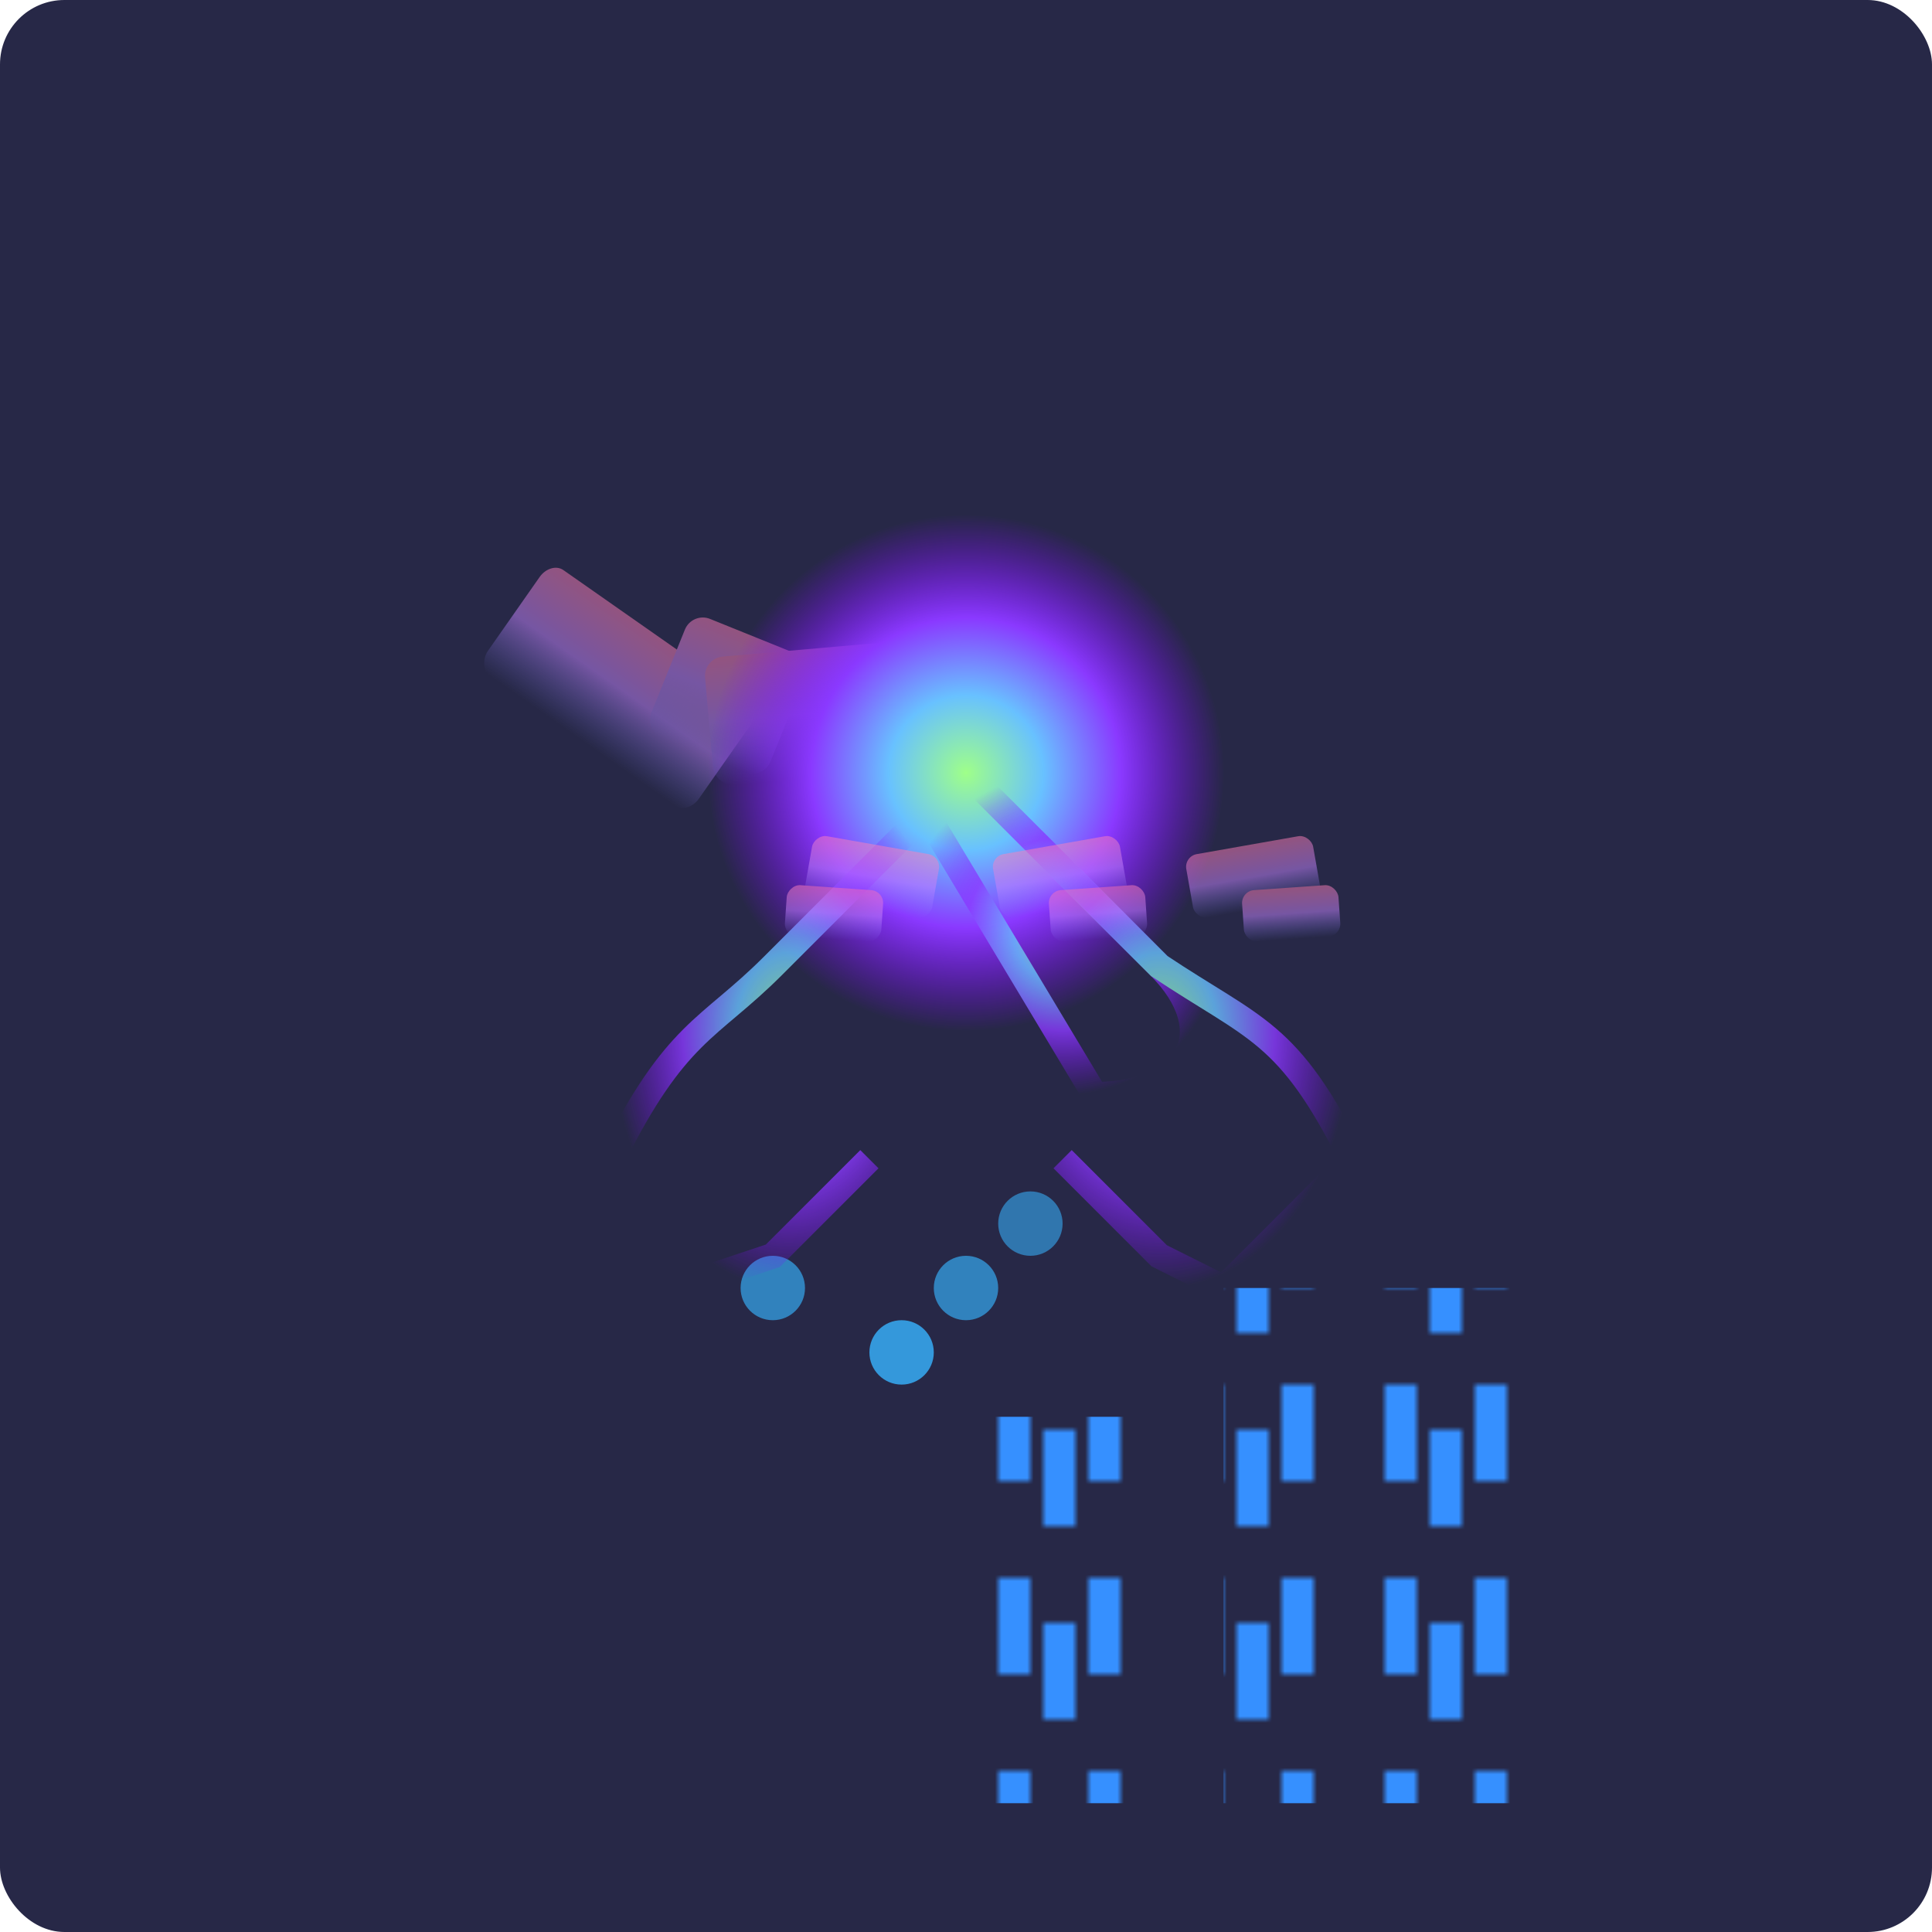 <svg viewBox="0 0 300 300" xmlns="http://www.w3.org/2000/svg">
  <!-- Gradient Definitions -->
  <defs>
    <radialGradient id="neonGlow" cx="50%" cy="50%" r="50%" fx="50%" fy="50%">
      <stop offset="0%" stop-color="#9fff89" stop-opacity="1" />
      <stop offset="30%" stop-color="#68c1ff" stop-opacity="1" />
      <stop offset="60%" stop-color="#8a39ff" stop-opacity="1" />
      <stop offset="100%" stop-color="#8000ff" stop-opacity="0" />
    </radialGradient>

    <linearGradient id="cityLights" x1="0%" y1="0%" x2="0%" y2="100%">
      <stop offset="0%" stop-color="#ff80b8" stop-opacity="1" />
      <stop offset="50%" stop-color="#c583ff" stop-opacity="1" />
      <stop offset="100%" stop-color="#8080ff" stop-opacity="0" />
    </linearGradient>

    <pattern id="skyscraperPattern" width="30" height="30" patternUnits="userSpaceOnUse">
      <rect x="5" y="5" width="5" height="15" fill="#3690ff" />
      <rect x="12" y="12" width="5" height="15" fill="#3690ff" />
      <rect x="19" y="5" width="5" height="15" fill="#3690ff" />
    </pattern>
  </defs>

  <!-- Background -->
  <rect x="0" y="0" width="300" height="300" fill="#272847" rx="10" />

  <!-- City Reflections -->
  <g opacity="0.5">
    <rect x="90" y="110" width="50" height="20" fill="url(#cityLights)" rx="3" transform="rotate(35 115 120) scale(0.8, 1)" />
    <rect x="103" y="98" width="20" height="20" fill="url(#cityLights)" rx="3" transform="rotate(22 113 108)" />
    <rect x="110" y="100" width="50" height="20" fill="url(#cityLights)" rx="3" transform="rotate(-5 135 110)" />
  </g>

  <!-- Water Ripples -->
  <g>
    <circle cx="140" cy="210" r="5" fill="#3498db" />
    <circle cx="160" cy="190" r="5" fill="#3498db" opacity="0.7" />
    <circle cx="120" cy="200" r="5" fill="#3498db" opacity="0.8" />
    <circle cx="150" cy="200" r="5" fill="#3498db" opacity="0.8" />
  </g>

  <!-- Neon Jellyfish Body -->
  <circle cx="150" cy="120" r="40" fill="url(#neonGlow)" />

  <!-- Jellyfish Tentacles -->
  <g opacity="0.8">
    <path d="M150, 120L 180 150C190 160 185 170 170 170L 140 120" fill="none" stroke="url(#neonGlow)" stroke-width="4" />
    <path d="M150, 120L 180 150C195 160 200 160 210 180L 190 200L 180 195L 165 180" fill="none" stroke="url(#neonGlow)" stroke-width="4" />
    <path d="M150, 120L 120 150C110 160 105 160 95 180L 105 200L 120 195L 135 180" fill="none" stroke="url(#neonGlow)" stroke-width="4" />
  </g>

  <!-- Reflections on Tentacles -->
  <g>
    <g opacity="0.5">
      <rect x="155" y="132" width="20" height="10" fill="url(#cityLights)" rx="2" transform="rotate(-10 160 139)" />
      <rect x="163" y="138" width="15" height="8" fill="url(#cityLights)" rx="2" transform="rotate(-4 168 142)" />
    </g>
    <g opacity="0.5" transform="scale(-1, 1) translate(-300, 0)">
      <rect x="155" y="132" width="20" height="10" fill="url(#cityLights)" rx="2" transform="rotate(-10 160 139)" />
      <rect x="163" y="138" width="15" height="8" fill="url(#cityLights)" rx="2" transform="rotate(-4 168 142)" />
    </g>
    <g opacity="0.5" transform="translate(30, 0)">
      <rect x="155" y="132" width="20" height="10" fill="url(#cityLights)" rx="2" transform="rotate(-10 160 139)" />
      <rect x="163" y="138" width="15" height="8" fill="url(#cityLights)" rx="2" transform="rotate(-4 168 142)" />
    </g>
  </g>

  <!-- Skyscrapers in the Background -->
  <g>
    <rect x="190" y="200" width="50" height="80" fill="url(#skyscraperPattern)" />
    <rect x="150" y="220" width="30" height="60" fill="url(#skyscraperPattern)" />
  </g>
</svg>